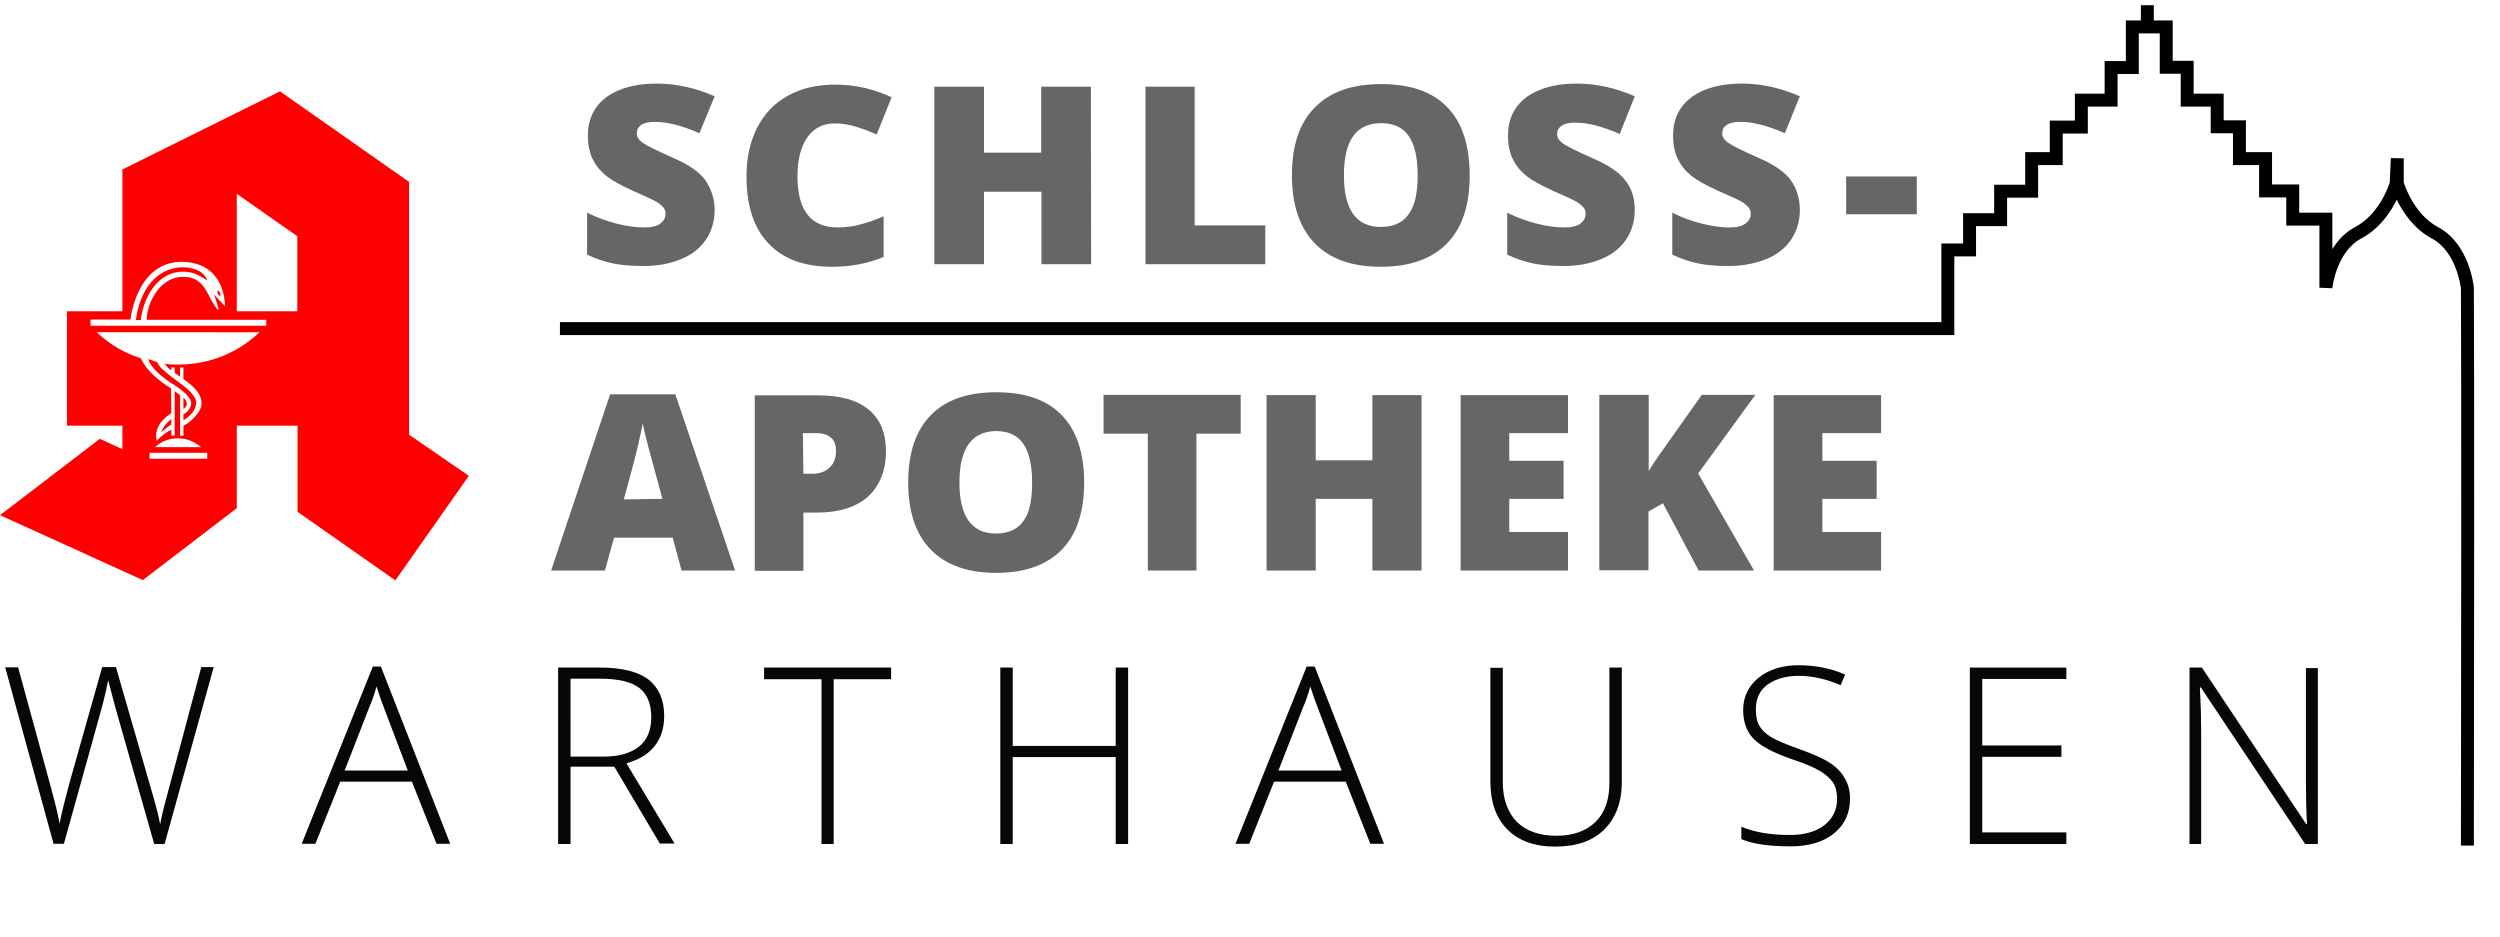 <?xml version="1.0" encoding="utf-8"?>
<!-- Generator: Adobe Illustrator 27.8.0, SVG Export Plug-In . SVG Version: 6.00 Build 0)  -->
<svg version="1.1" id="Ebene_1" xmlns="http://www.w3.org/2000/svg" xmlns:xlink="http://www.w3.org/1999/xlink" x="0px" y="0px"
	 viewBox="0 0 966.2 362" style="enable-background:new 0 0 966.2 362;" xml:space="preserve">
<style type="text/css">
	.st0{fill:#666666;}
	.st1{fill:#070707;}
	.st2{fill-rule:evenodd;clip-rule:evenodd;fill:#FF0000;}
	.st3{fill:none;}
</style>
<g>
	<path class="st0" d="M276.2,81.2c0,4.2-1.1,8-3.3,11.3c-2.2,3.3-5.4,5.9-9.6,7.6c-4.2,1.8-9.1,2.7-14.7,2.7c-4.7,0-8.6-0.3-11.8-1
		c-3.2-0.7-6.6-1.8-9.9-3.4V82.2c3.6,1.8,7.4,3.2,11.3,4.2s7.6,1.5,10.8,1.5c2.9,0,4.9-0.5,6.2-1.5c1.3-1,2-2.2,2-3.7
		c0-1-0.2-1.8-0.8-2.5s-1.4-1.4-2.5-2.1c-1.2-0.7-4.3-2.2-9.4-4.4c-4.6-2.1-8.1-4-10.4-5.9c-2.3-1.9-4-4.1-5.2-6.6
		c-1.1-2.5-1.7-5.4-1.7-8.8c0-6.3,2.4-11.3,7.1-14.8s11.3-5.3,19.5-5.3c7.3,0,14.8,1.6,22.4,4.9l-5.9,14.3
		c-6.6-2.9-12.3-4.4-17.1-4.4c-2.5,0-4.3,0.4-5.4,1.2c-1.1,0.8-1.7,1.8-1.7,3.2s0.7,2.5,2.2,3.6c1.5,1.1,5.3,3,11.6,5.8
		c6.1,2.6,10.3,5.5,12.6,8.6C274.8,72.8,276.2,76.7,276.2,81.2z"/>
	<path class="st0" d="M322.6,47.7c-4.5,0-8.1,1.8-10.6,5.4s-3.8,8.6-3.8,15c0,13.2,5.2,19.8,15.5,19.8c3.2,0,6.2-0.4,9-1.2
		c2.9-0.8,5.9-1.8,8.8-3.1v15.7c-5.9,2.5-12.6,3.8-20,3.8c-10.7,0-18.8-3-24.5-9s-8.5-14.6-8.5-26c0-7.1,1.4-13.3,4.1-18.7
		c2.8-5.4,6.7-9.6,11.9-12.4c5.2-2.9,11.3-4.3,18.2-4.3c7.6,0,14.9,1.6,21.9,4.9L338.8,52c-2.6-1.2-5.2-2.2-7.9-3
		C328.4,48.2,325.6,47.7,322.6,47.7z"/>
	<path class="st0" d="M421.7,102.1h-19.2v-28h-22.2v28h-19.2V33.5h19.2V59h22.1V33.5h19.2L421.7,102.1L421.7,102.1z"/>
	<path class="st0" d="M442.7,102.1V33.5h19v53.6H489v15C489.1,102.1,442.7,102.1,442.7,102.1z"/>
	<path class="st0" d="M568,67.8c0,11.6-2.9,20.3-8.8,26.3c-5.9,6-14.3,9-25.6,9c-11.1,0-19.6-3-25.4-9c-5.9-6-8.9-14.9-8.9-26.4
		c0-11.4,2.9-20.2,8.8-26.1c5.9-6.1,14.4-9.1,25.7-9.1s19.7,2.9,25.5,8.9C565.1,47.3,568,56.2,568,67.8z M519.4,67.8
		c0,13.3,4.8,19.9,14.3,19.9c4.9,0,8.4-1.6,10.7-4.9c2.4-3.2,3.5-8.2,3.5-15.1s-1.2-11.9-3.5-15.2c-2.3-3.3-5.9-4.9-10.6-4.9
		C524.1,47.6,519.4,54.3,519.4,67.8z"/>
	<path class="st0" d="M631.8,81.2c0,4.2-1.1,8-3.3,11.3c-2.2,3.3-5.4,5.9-9.6,7.6c-4.2,1.8-9.1,2.7-14.7,2.7c-4.7,0-8.6-0.3-11.8-1
		c-3.2-0.7-6.6-1.8-9.9-3.4V82.2c3.6,1.8,7.4,3.2,11.3,4.2s7.6,1.5,10.8,1.5c2.9,0,4.9-0.5,6.2-1.5c1.3-1,2-2.2,2-3.7
		c0-1-0.2-1.8-0.8-2.5s-1.4-1.4-2.5-2.1c-1.2-0.7-4.3-2.2-9.4-4.4c-4.6-2.1-8.1-4-10.4-5.9c-2.3-1.9-4-4.1-5.2-6.6
		c-1.1-2.5-1.7-5.4-1.7-8.8c0-6.3,2.4-11.3,7.1-14.8c4.7-3.5,11.3-5.3,19.5-5.3c7.3,0,14.8,1.6,22.4,4.9L626,51.8
		c-6.6-2.9-12.3-4.4-17.1-4.4c-2.5,0-4.3,0.4-5.4,1.2c-1.1,0.8-1.7,1.8-1.7,3.2s0.7,2.5,2.2,3.6s5.3,3,11.6,5.8
		c6.1,2.6,10.3,5.5,12.6,8.6C630.7,72.8,631.8,76.7,631.8,81.2z"/>
	<path class="st0" d="M695.6,81.2c0,4.2-1.1,8-3.3,11.3s-5.4,5.9-9.6,7.6s-9.1,2.7-14.7,2.7c-4.7,0-8.6-0.3-11.8-1
		c-3.2-0.7-6.6-1.8-9.9-3.4V82.2c3.6,1.8,7.4,3.2,11.3,4.2s7.6,1.5,10.8,1.5c2.9,0,4.9-0.5,6.2-1.5s2-2.2,2-3.7c0-1-0.2-1.8-0.8-2.5
		s-1.4-1.4-2.5-2.1s-4.3-2.2-9.4-4.4c-4.6-2.1-8.1-4-10.4-5.9c-2.3-1.9-4-4.1-5.2-6.6c-1.1-2.5-1.7-5.4-1.7-8.8
		c0-6.3,2.4-11.3,7.1-14.8c4.7-3.5,11.3-5.3,19.5-5.3c7.3,0,14.8,1.6,22.4,4.9l-5.8,14.3c-6.6-2.9-12.3-4.4-17.1-4.4
		c-2.5,0-4.3,0.4-5.4,1.2c-1.2,0.8-1.7,1.8-1.7,3.2s0.7,2.5,2.2,3.6c1.5,1.1,5.3,3,11.6,5.8c6.1,2.6,10.3,5.5,12.6,8.6
		C694.4,72.8,695.6,76.7,695.6,81.2z"/>
	<path class="st0" d="M713.5,82.9V68.2h27.3v14.6H713.5z"/>
	<path class="st0" d="M263.4,220.5l-3.4-12.7h-22.7l-3.5,12.7H213l22.8-68.1H261l23.1,68.1H263.4z M256,192.8l-3-11.1
		c-0.7-2.4-1.5-5.6-2.6-9.6c-1-4-1.7-6.7-2-8.4c-0.3,1.5-0.8,4.2-1.7,7.9c-0.8,3.7-2.7,10.8-5.6,21.4L256,192.8L256,192.8z"/>
	<path class="st0" d="M342.4,174.3c0,7.6-2.4,13.4-6.9,17.6c-4.6,4.1-11.1,6.2-19.7,6.2h-5.3v22.5h-18.8v-67.8h24.2
		c8.9,0,15.5,1.8,19.9,5.6C340.2,162,342.4,167.4,342.4,174.3z M310.5,183.1h3.4c2.8,0,5.1-0.8,6.7-2.4c1.7-1.5,2.5-3.7,2.5-6.4
		c0-4.6-2.6-6.9-7.9-6.9h-4.9L310.5,183.1L310.5,183.1z"/>
	<path class="st0" d="M419,186.5c0,11.4-2.9,20.1-8.7,26c-5.8,5.9-14.2,8.9-25.3,8.9c-11,0-19.4-3-25.2-8.9
		c-5.9-6-8.8-14.7-8.8-26.1c0-11.3,2.9-20,8.7-25.9c5.8-6,14.3-8.9,25.4-8.9s19.5,2.9,25.3,8.9C416.1,166.4,419,175.1,419,186.5z
		 M370.8,186.5c0,13.1,4.7,19.7,14.1,19.7c4.8,0,8.3-1.6,10.6-4.8c2.4-3.1,3.4-8.2,3.4-15c0-6.7-1.2-11.8-3.5-15
		c-2.3-3.3-5.9-4.8-10.5-4.8C375.6,166.7,370.8,173.3,370.8,186.5z"/>
	<path class="st0" d="M462.4,220.5h-18.8v-52.9h-17.1v-15h53v15h-17.1L462.4,220.5L462.4,220.5z"/>
	<path class="st0" d="M549.4,220.5h-19v-27.7h-21.9v27.7h-19v-67.8h19v25.2h21.9v-25.2h19V220.5z"/>
	<path class="st0" d="M606,220.5h-41.5v-67.8H606v14.7h-22.7v10.7h21v14.7h-21v12.8H606V220.5z"/>
	<path class="st0" d="M677.9,220.5h-21.4l-13.8-26l-5.6,3.2v22.7h-19v-67.8h19.1v29.5c1-1.8,2.9-4.7,5.8-8.7l14.7-20.8h20.7
		l-22.1,30.4L677.9,220.5z"/>
	<path class="st0" d="M727,220.5h-41.5v-67.8H727v14.7h-22.7v10.7h21v14.7h-21v12.8H727V220.5z"/>
</g>
<g>
	<path class="st1" d="M63.6,326.2h-4l-15-52.7c-1.2-4.4-2.1-7.8-2.8-10.6c-0.5,2.7-1.2,5.8-2.1,9.3c-0.9,3.4-6,21.5-15,53.9h-4
		L2,257.9h5L19,301.8c0.5,1.7,0.9,3.4,1.3,4.9c0.4,1.5,0.8,2.9,1.1,4.2c0.3,1.3,0.7,2.7,0.9,3.8c0.3,1.2,0.5,2.5,0.7,3.7
		c0.8-4.2,2.4-10.6,4.8-19.2l11.7-41.4h5.3l13.7,47.5c1.6,5.4,2.8,10,3.4,13.3c0.4-2.3,0.9-4.6,1.6-7.2c0.7-2.5,5.4-20.4,14.3-53.6
		h4.8L63.6,326.2z"/>
	<path class="st1" d="M159.2,302.1h-27.7l-9.6,24h-5.3l27.5-68.5h3.1l26.8,68.5h-5.3L159.2,302.1z M133.2,297.8h24.4l-9.3-24.5
		c-0.8-2-1.7-4.6-2.8-8c-0.8,2.9-1.7,5.7-2.8,8.1L133.2,297.8z"/>
	<path class="st1" d="M220.5,296.5v29.7h-4.8V258h16.2c8.5,0,14.7,1.6,18.7,4.6c4,3.2,6.1,7.8,6.1,14.1c0,4.5-1.2,8.5-3.6,11.5
		c-2.4,3.2-6.1,5.4-11,6.8l18.6,31H255l-17.6-29.7h-16.8L220.5,296.5L220.5,296.5z M220.5,292.4h13c5.7,0,10.2-1.3,13.4-3.8
		c3.2-2.5,4.8-6.4,4.8-11.4c0-5.2-1.6-9-4.6-11.3c-3.1-2.4-8.2-3.6-15.3-3.6h-11.3L220.5,292.4L220.5,292.4z"/>
	<path class="st1" d="M322.3,326.2h-4.8v-63.7h-22.2V258h49.1v4.5h-22.2V326.2L322.3,326.2z"/>
	<path class="st1" d="M436,326.2h-4.8v-33.6h-39.8v33.6h-4.8V258h4.8v30.3h39.8V258h4.8V326.2z"/>
	<path class="st1" d="M520.1,302.1h-27.7l-9.6,24h-5.3l27.5-68.5h3.1l26.8,68.5h-5.3L520.1,302.1z M494.1,297.8h24.4l-9.3-24.5
		c-0.8-2-1.7-4.6-2.8-8c-0.8,2.9-1.7,5.7-2.8,8.1L494.1,297.8z"/>
	<path class="st1" d="M626.8,258v44.2c0,7.8-2.3,13.9-6.8,18.4c-4.5,4.5-10.9,6.6-19,6.6c-8,0-14.1-2.3-18.4-6.6
		c-4.4-4.4-6.6-10.6-6.6-18.6v-43.9h4.8v44.2c0,6.5,1.9,11.7,5.4,15.3c3.6,3.6,8.8,5.4,15.4,5.4c6.5,0,11.5-1.9,15.1-5.4
		c3.6-3.6,5.3-8.6,5.3-15V258H626.8L626.8,258z"/>
	<path class="st1" d="M715,308.6c0,5.7-2.1,10.2-6.2,13.5s-9.7,5-16.7,5c-8.4,0-14.7-0.9-19.1-2.8v-4.8c4.9,2.1,11.1,3.2,18.8,3.2
		c5.6,0,10.1-1.3,13.3-3.8c3.2-2.5,4.9-6,4.9-10.1c0-2.5-0.5-4.8-1.6-6.4c-1.1-1.6-2.9-3.2-5.3-4.6s-6.1-2.9-10.9-4.5
		c-6.9-2.4-11.8-5-14.5-7.8c-2.7-2.8-4-6.5-4-11.1c0-5,2-9.3,6-12.5c4-3.2,9.2-4.8,15.4-4.8c6.4,0,12.5,1.2,18,3.6l-1.7,4.1
		c-5.7-2.4-11-3.6-16.2-3.6c-5,0-9,1.2-12.1,3.4c-3.1,2.3-4.5,5.4-4.5,9.6c0,2.5,0.4,4.6,1.3,6.2s2.4,3.1,4.5,4.4
		c2.1,1.3,5.7,2.8,10.7,4.6c5.3,1.9,9.3,3.6,11.9,5.3c2.7,1.7,4.6,3.7,5.8,5.8C714.2,302.7,715,305.5,715,308.6z"/>
	<path class="st1" d="M798.6,326.2h-37.3V258h37.3v4.4h-32.5v25.7h30.6v4.4h-30.6v29.2h32.5V326.2z"/>
	<path class="st1" d="M895.7,326.2h-4.8l-40.3-60.5h-0.4c0.4,7.2,0.5,12.6,0.5,16.3v44.2h-4.5V258h4.8l40.3,60.5h0.3
		c-0.3-5.6-0.4-10.9-0.4-15.9v-44.4h4.6v68.1L895.7,326.2L895.7,326.2z"/>
</g>
<g>
	<path class="st2" d="M38.6,169.6l8.7,4v-9.1H25.9v-44.2h21.4V65.5l60.9-30.2l49.9,35v97.7l23.1,15.9l-28.4,40.4l-37.8-26.5v-33.3
		H91.5v31.9l-36.3,27.8L0,199.1L38.6,169.6L38.6,169.6z M35,125.9h67.9v-2.3H56.7c0.2-7.7,5.9-16.6,13.8-16.6
		c4.9,0,7.6,1.7,10.6,7.9c1.1,2.3,2.1,3.4,3,4.9l0.4-0.4l-1.7-5.5l4.2,4.5c-0.4-10.4-6.2-17.2-16.8-17.2
		c-12.7,0-18.3,11.9-19.8,22.3H35V125.9z M66.2,159.6c-4.9,3.4-6.4,6.8-5.7,10.8c1.3-1.3,3-3,5.7-4.3v2.3h1.3v-17.2l2.1,1.5v15.7
		h1.3v-3.8c3.8-2.1,7-5.9,7-8.5c0-3.2-1.7-5.9-7-9.6v-4.5h-1.3v3.6l-2.1-1.5v-2.1h-1.3v1.1c-0.8-0.4-1.7-1.3-2.6-2.6
		c1.7,0.4,3,0.4,5.3,0.4c12.3,0,23.2-4.7,31.4-12.5H37.4c4.7,4.5,10.6,8.1,17,10c2.1,4.7,6.8,8.7,11.7,11.7L66.2,159.6L66.2,159.6z
		 M52.5,123.7c2.5-17.2,12.7-20.4,18-20.4c4,0,8.3,1.3,9.6,5.1c-3.8-2.5-5.9-3.4-9.6-3.4c-8.3,0-14.7,7.9-16.1,18.7
		C54.4,123.7,52.5,123.7,52.5,123.7z M70.9,160.1c1.5-0.6,3-2.6,3-4.3c0-1.9-2.8-4.5-5.3-6.2c-6.6-4-10.4-7.7-11.3-10.8l3.4,1.1
		c1.3,3.6,9.5,7.9,13,11.7c1.5,1.7,2.1,2.6,2.1,4.2c0,2.3-1.9,4.9-4.9,6.6L70.9,160.1L70.9,160.1L70.9,160.1z M57.8,177.3h22.3v-2.3
		H57.8V177.3L57.8,177.3z M77.7,172.8c-2.5-2.1-5.5-3.4-8.9-3.4c-3.6,0-6.6,1.3-8.9,3.4H77.7L77.7,172.8z M66.2,164.1
		c-1.1,0.6-2.1,1.5-4,3c1.1-2.5,2.5-4,4-5.1V164.1z M70.9,153.7c0.8,0.6,1.3,1.5,1.3,2.5c0,0.8-0.8,1.5-1.3,1.9V153.7z M84.1,113.6
		v-1.5l0.9,0.8l0.2,1.7L84.1,113.6L84.1,113.6z M91.5,120.3h23.4V91.3L91.5,74.9V120.3L91.5,120.3z"/>
</g>
<path class="st3" d="M226.4,125h536.4V94.6h8.4V82.9h12v-11h12V59.3h9.5V47.1h9.7V36.7h11.5V24.1h8.2V8.4h5.8V0v8.4h7.3V24h8.1v12.7
	h11.6V47h8.6v12.3h10.1v12.5h10.5v10.9h12.8v26.5c0,0,1.5-15.4,12.6-21.3c11-5.9,14.6-19,14.6-19l0.4-9.7v9.7
	c0,0,3.6,13.2,14.6,19.1c11.1,5.9,12.5,21.3,12.5,21.3c0.2,42.4,0,252.7,0,252.7"/>
<g>
	<path d="M956.1,111.3l0-0.2c-0.1-0.7-1.7-16.8-13.8-23.3c-9-4.8-12.7-15.4-13.3-17.3v-9.3l-5-0.1l-0.4,9.4
		c-0.6,1.8-4.2,12.3-13.3,17.2c-4,2.1-6.9,5.3-8.9,8.6V82.2h-12.8V71.3h-10.5V58.8H868V46.5h-8.6V36.2h-11.6V23.5h-8.1V7.9h-7.3V2
		h-5v5.9h-5.8v15.7h-8.2v12.6h-11.5v10.4h-9.7v12.2h-9.5v12.6h-12v11h-12v11.7h-8.4v30.4H216.4v5h538.9V99.1h8.4V87.4h12v-11h12
		V63.8h9.5V51.6h9.7V41.2h11.5V28.6h8.2V12.9h8.1v15.6h8.1v12.7h11.6v10.3h8.6v12.3h10.1v12.5h10.5v10.9h12.8v24l5,0.2
		c0-0.1,1.5-14.2,11.3-19.3c7.1-3.8,11.3-10.3,13.6-14.9c2.3,4.7,6.5,11.2,13.6,15c9.3,5,11,18,11.2,19.2
		c0.2,31.2,0.1,153.1,0,215.4h5C956.2,264.5,956.3,142.3,956.1,111.3z"/>
</g>
</svg>
